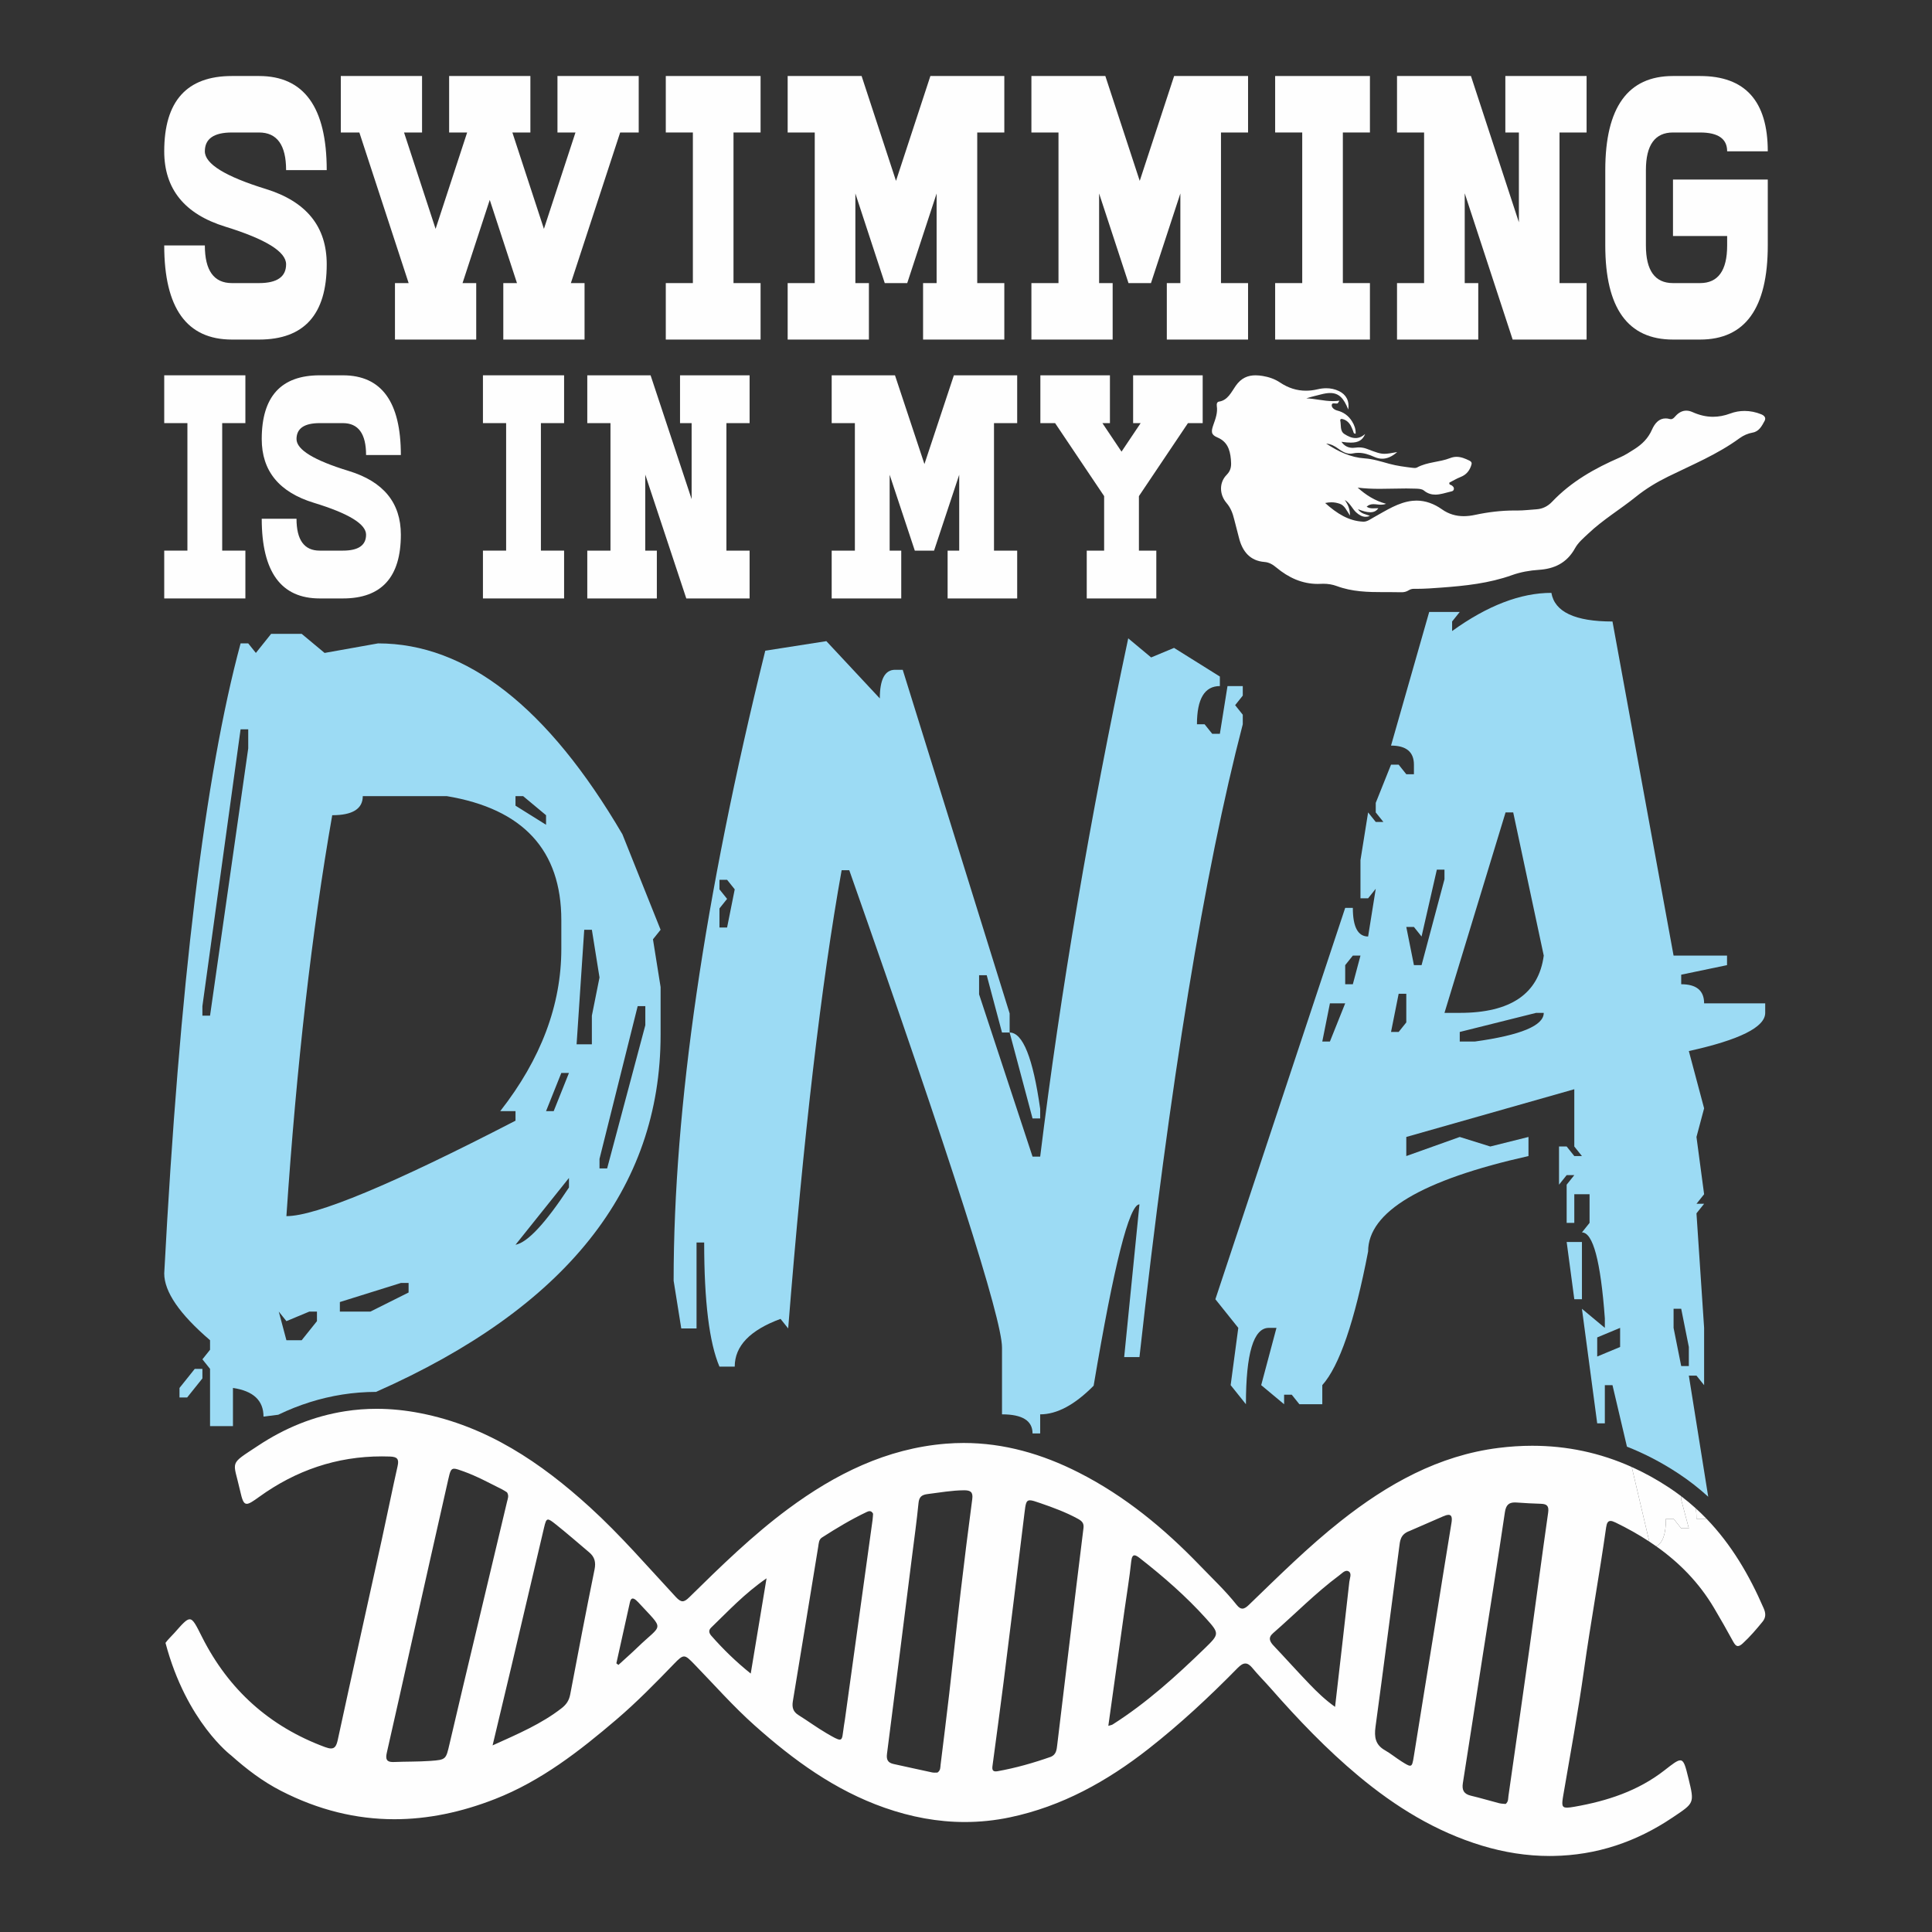 <?xml version="1.0" encoding="UTF-8"?> <!-- Creator: CorelDRAW 2019 (64-Bit Not for commercial use) --> <svg xmlns="http://www.w3.org/2000/svg" xmlns:xlink="http://www.w3.org/1999/xlink" xmlns:xodm="http://www.corel.com/coreldraw/odm/2003" xml:space="preserve" width="12in" height="12in" version="1.1" style="shape-rendering:geometricPrecision; text-rendering:geometricPrecision; image-rendering:optimizeQuality; fill-rule:evenodd; clip-rule:evenodd" viewBox="0 0 12000 12000"><rect x="0" y="0" width="12000" height="12000" fill="#333333" stroke="none"/> <defs> <style type="text/css"> <![CDATA[ .fil0 {fill:#FEFEFE;fill-rule:nonzero} .fil1 {fill:#9CDBF4;fill-rule:nonzero} ]]> </style> </defs> <g id="Layer_x0020_1">  <g id="_2916858766240"> <path class="fil0" d="M9625.15 11527.87c-142.49,0 -282.67,-22.52 -419.69,-63.97 -287.96,-87.03 -538.88,-242.46 -767.09,-432.67 -197.87,-164.9 -376.15,-351.65 -546.38,-545.46 -37.33,-42.48 -77.71,-82.39 -113.57,-126.05 -15.61,-19.02 -29.5,-27.42 -43.33,-27.42 -15.46,0 -30.79,10.48 -48.32,28.33 -174.63,178.02 -356.94,347.82 -553.43,501.81 -256.98,201.39 -537.56,357.32 -859.59,425.14 -94.22,19.83 -187.81,29.34 -280.91,29.34 -168,0 -334.19,-31.05 -498.53,-88.74 -308.89,-108.42 -565.28,-295.67 -806.57,-510.69 -133.5,-118.94 -250.92,-252.52 -374.83,-380.23 -31.14,-32.07 -47.44,-48.67 -64.25,-48.67 -16.06,0 -32.52,15.14 -62.68,46.42 -115.02,119.22 -231.18,237.72 -356.98,345.1 -229.8,196.07 -467.29,381.46 -753.16,493.57 -210.55,82.57 -419.18,125.89 -626.17,125.89 -236.84,0 -471.54,-56.71 -704.59,-176.39 -114.56,-58.85 -214.34,-135.21 -308.46,-219.13 0,0 -278.72,-207.92 -408.69,-699.89 15.75,-22.12 37.37,-41.42 55.58,-62.04 49.15,-55.57 74.2,-84.42 94.51,-84.42 22.78,0 39.61,36.29 77.78,111.8 164.82,326.07 418.74,554.56 763.01,681.96 15.22,5.63 27.36,8.54 37.21,8.54 23.64,0 34,-16.88 41.92,-53.49 89.87,-415.48 182.61,-830.29 273.81,-1245.45 33.25,-151.35 63.61,-303.33 97.73,-454.48 10.07,-44.72 -2.08,-58.11 -47.59,-59.79 -16.8,-0.62 -33.47,-0.9 -50.07,-0.9 -280.43,0 -533.82,86.57 -762.63,251.83 -37.93,27.39 -60.88,42.81 -76.65,42.81 -20.3,0 -28.72,-25.55 -41.85,-84.04 -42.54,-189.44 -71.79,-155.09 113,-277.4 165.13,-109.36 344.11,-182.87 539.28,-213.55 65.33,-10.29 130.66,-15.17 195.96,-15.17 90.98,0 181.92,9.51 272.56,27.29 413.89,81.13 747.28,306.28 1052.23,583.8 190.9,173.79 358.92,369.35 534.22,557.97 16.69,17.93 29.23,26.39 41.69,26.39 12.68,0 25.31,-8.8 42.11,-25.35 195.7,-192.45 392.38,-384.57 613.29,-548.27 292.16,-216.53 611.35,-375.45 979.97,-405.14 37.19,-3 74.08,-4.46 110.72,-4.46 250.23,0 487.56,68.4 714.17,183.52 287.7,146.15 531.63,347.86 754.06,578.82 77.02,80 158.15,156.06 227.17,243.35 12.74,16.11 23.94,23.18 35.32,23.18 12.67,0 25.47,-8.73 40.8,-23.53 185.33,-178.74 368.04,-360.51 570.48,-520.52 290.4,-229.54 607.03,-407.2 979.81,-454.13 70.8,-8.89 140.64,-13.39 209.58,-13.39 215.44,0 421.63,43.66 617.86,131.91l108.97 463.06c-66.39,-43.72 -136.72,-82.85 -210.09,-118.46 -12.58,-6.14 -22.7,-9.51 -30.78,-9.51 -15.08,0 -23.13,11.8 -27.1,39.55 -42.07,296.57 -96.22,591.24 -137.87,888.01 -36.37,259.19 -84.08,516.79 -128.11,774.85 -10.09,59.08 -11.29,78.33 22.63,78.33 11.34,0 26.59,-2.14 46.75,-5.67 202.16,-35.44 394.47,-97.67 559.26,-226.47 50.54,-39.51 78.75,-61.61 97.54,-61.61 23.67,0 32.3,35.13 51.74,114.64 37.7,154.26 34.9,150.11 -99.37,240.4 -225.6,151.74 -471.91,234.74 -743.37,238.77 -6.69,0.12 -13.35,0.16 -20.04,0.16zm-216.13 -2195.87c-36.69,0 -55.17,15.47 -61.85,60.7 -44.95,304.6 -93.85,608.64 -141.22,912.85 -39.98,256.51 -79.23,513.15 -119.78,769.57 -6.76,42.74 5.43,67.74 49.48,78.15 59.13,13.94 117.35,31.63 176.17,46.81 13.74,3.54 28.42,3.34 40.17,4.62 17.75,-14.86 14.83,-32.8 17.13,-48.99 43.5,-304.69 87.61,-609.25 130.14,-914.06 39.41,-282.05 76.28,-564.5 116.57,-846.43 5.79,-40.57 -6.79,-53.65 -44.05,-54.89 -50.22,-1.67 -100.47,-4.04 -150.62,-7.85 -4.27,-0.35 -8.31,-0.5 -12.14,-0.5zm-3420.14 -75.59c-0.59,0 -1.17,0 -1.71,0 -75.77,0.58 -149.83,13.94 -224.56,23.31 -37.65,4.69 -53.77,17.11 -57.65,56.7 -10.83,110.33 -26.23,220.19 -40.1,330.2 -51.55,408.98 -102.78,818.02 -155.61,1226.85 -4.81,37.19 6.37,55.51 41.19,63.12 79.69,17.31 159.22,35.28 238.99,52.22 5.06,1.08 10.3,1.35 15.31,1.35 3.05,0 6.02,-0.11 8.84,-0.19 2.81,-0.12 5.43,-0.24 7.85,-0.24 0.46,0 0.88,0 1.36,0 19.94,-13.74 17.34,-31.76 19.32,-47.9 18.1,-147.47 36.76,-294.87 53.77,-442.49 24.38,-211.91 46.5,-424.09 71.38,-635.96 22.44,-191.18 46.43,-382.17 71.68,-573 5.77,-43.72 -11.89,-53.96 -50.05,-53.96zm407.94 62.19c-23.87,0 -26.59,21.51 -33.73,80.04 -42.43,349.21 -85.56,698.31 -129.42,1047.36 -21.43,170.42 -45.04,340.59 -67.62,510.89 -2.75,20.81 -8.56,45.61 18.31,45.61 3.16,0 6.76,-0.35 10.87,-1.04 113.67,-20.15 224.33,-51.82 332.99,-90.06 32.85,-14.71 34.91,-44.72 38.44,-74.22 24.65,-205.81 49.41,-411.59 74.25,-617.36 29.39,-243.17 58.5,-486.36 88.86,-729.37 3.95,-31.67 -11.93,-44.48 -36.11,-57.67 -73.95,-40.35 -152.48,-69.07 -231.74,-96.46 -31.49,-10.88 -51.67,-17.71 -65.1,-17.71zm2600.34 90.38c-8.89,0 -20.59,3.65 -34.79,9.89 -72.79,32.06 -145.81,63.51 -207.61,90.36 -58.64,21.01 -59.08,63.63 -64.25,102.73 -48.97,371.48 -96.64,743.13 -147.08,1114.43 -8.41,62.03 -1.04,110.64 57.72,144.17 36.22,20.65 68.75,47.67 104.07,69.99 26.91,16.96 42.68,26.59 52.8,26.59 14.24,0 17.27,-19.02 24.34,-63.43 41,-258.45 83.54,-516.67 125.19,-775.02 35.99,-223.31 70.72,-446.79 107.85,-669.92 5.93,-35.7 -0.78,-49.8 -18.24,-49.8zm-6176.57 -286.61c-20.32,0 -25.33,17.78 -36.29,66.08 -74.15,326.85 -147.41,653.89 -220.77,980.89 -53.65,239.08 -106.27,478.41 -160.98,717.21 -8.98,39.2 -1.85,57.72 37.59,57.72 1.83,0 3.76,-0.04 5.75,-0.11 75.31,-3.07 150.91,-1.48 226.02,-6.76 99.8,-7.02 97.91,-9.47 120.58,-107.17 52.5,-226.32 106.75,-452.2 160.5,-678.19 65.47,-275.23 131.25,-550.37 196.58,-825.65 4.23,-17.8 13,-36.17 -0.46,-57.12 -8.43,-5.17 -18.67,-12.54 -29.78,-18.1 -78.7,-39.16 -155.7,-81.59 -238.91,-111.6 -29.06,-10.48 -47.35,-17.2 -59.86,-17.2zm583.36 315.94c-12.12,0 -16.9,16.46 -25.25,52.19 -66.67,285.19 -133.86,570.23 -201.19,855.28 -37.42,158.49 -75.47,316.82 -117.98,495.16 159.74,-72.16 303.1,-133.49 428.39,-230.73 30.52,-23.73 46.79,-48.76 53.89,-86.44 48.83,-258.85 98.55,-517.5 151.03,-775.56 9.17,-45.11 0.55,-77.8 -32.87,-106.01 -70.34,-59.37 -139.63,-120.04 -211.74,-177.18 -21.98,-17.43 -35.21,-26.71 -44.3,-26.71zm1997.54 -52.27c-6.1,0 -12.31,2.44 -18.13,5.19 -96.7,45.81 -188.24,100.8 -278.05,158.65 -19.76,12.7 -19.72,35.53 -23.09,56.17 -52.37,320.11 -104.57,640.23 -157.64,960.25 -6.11,36.93 0.49,64.83 34.08,85.83 58.5,36.61 114.31,77.64 173.75,112.54 45.53,26.7 69.52,40.25 83.07,40.25 19.83,0 17.18,-28.96 26.59,-88 1.98,-12.38 4.22,-24.76 5.93,-37.18 57.23,-412.5 114.41,-824.98 171.44,-1237.46 1.98,-14.36 2.44,-28.88 3.37,-40.29 -6.21,-12.08 -13.67,-15.95 -21.31,-15.95zm1645.08 274.4c-10.55,0 -17.54,10.55 -20.5,38.67 -10.68,101.74 -27.75,202.81 -41.97,304.21 -33.02,235.81 -65.94,471.65 -100.1,716.28 15.17,-4.7 21.54,-5.32 26.36,-8.34 211.45,-134.04 395.52,-301.47 574.32,-474.8 89.51,-86.8 89.64,-91.01 6.76,-183.1 -124.81,-138.61 -265.22,-260.74 -412.04,-375.57 -13.14,-10.23 -24.17,-17.34 -32.83,-17.34zm1318.43 96.34c-16.72,0 -33.34,18.2 -47.47,28.74 -146.11,108.69 -273.32,239.11 -410.28,358.41 -32.87,28.62 -20.41,52.59 4.69,79.07 74.73,78.81 147.04,159.94 222.39,238.11 47.21,48.99 96.2,96.59 158,140.64 30.27,-263.65 60.14,-520.29 88.61,-777.06 2.38,-21.5 16.85,-51.64 -3.95,-64.41 -3.98,-2.43 -7.99,-3.49 -12,-3.49zm-3603.86 46.46c-137.76,95.11 -238.37,204.12 -344.67,306.63 -17.04,16.43 -12.61,33.8 1.62,50.03 72.83,82.88 151.21,159.78 244.83,234.9 32.85,-197.91 64.13,-386.41 98.21,-591.56zm-831.09 125.47c-8.43,0 -14.17,7.83 -17.71,24.1 -27.59,126.24 -55.93,252.3 -83.99,378.41 4.27,3.3 8.5,6.6 12.74,9.9 39.59,-36.26 79.99,-71.66 118.62,-108.97 156.98,-151.77 170.37,-99.54 4.62,-280.08 -4.23,-4.61 -8.77,-9 -13.58,-13 -8.2,-6.83 -15.03,-10.36 -20.69,-10.36zm6864.49 295.22c-11.41,0 -20.11,-10.29 -30.01,-28.58 -37.93,-69.98 -77.61,-139.12 -118.13,-207.68 -93.56,-158.11 -216.44,-282.41 -359.5,-383.53 40.35,-19.09 60.53,-75.97 60.53,-170.69l47.44 0 47.39 59.31 47.44 0 -47.44 -177.86 0 -21.57c31.81,24.15 62.08,49.41 91.05,75.68 2.54,19.07 3.83,40.57 3.83,64.44l62.61 0c153.22,158.81 265.22,348.86 355.27,557.05 12.67,29.3 14.22,55.66 -7.37,82.07 -38.51,47.08 -77.64,93.15 -122.7,134.5 -12.54,11.48 -22.16,16.85 -30.4,16.85z"></path> <path class="fil1" d="M1446.94 8858.02l-142.3 0 0 -355.74 -47.43 -59.31 47.43 -59.28 0 -59.28c-189.73,-162.72 -284.59,-301.11 -284.59,-415.06 94.86,-1790.29 252.94,-3094.67 474.32,-3913.12l47.43 0 47.44 59.28 94.86 -118.59 189.72 0 142.3 118.59 332.03 -59.28c548.69,0 1054.65,395.3 1517.83,1185.8l237.14 592.9 -47.42 59.28 47.42 296.47 0 296.45c0,957.07 -589.02,1696.4 -1767.26,2218.17 -70.43,0.14 -140.78,5.7 -209.19,16.44 -137.06,21.56 -270.41,63.6 -398.44,125.54l-91.54 11.47c0,-100.05 -63.28,-159.32 -189.74,-177.92l0 237.19zm284.59 -711.5l47.42 177.9 94.86 0 94.88 -118.59 0 -59.31 -47.44 0 -142.3 59.31 -47.42 -59.31zm758.91 -177.86l-379.47 118.59 0 59.28 189.74 0 237.15 -118.55 0 -59.31 -47.42 0zm1043.5 -652.19l-332.03 415.04c74.37,-13.97 185.06,-132.52 332.03,-355.72l0 -59.31zm-1280.66 -2371.58c0,79.07 -63.26,118.55 -189.74,118.55 -126.51,720.82 -221.38,1550.87 -284.59,2490.2 184.15,0 658.46,-197.62 1422.96,-592.92l0 -59.26 -94.86 0c252.94,-323.18 379.45,-659.18 379.45,-1007.94l0 -177.9c0,-434.72 -237.15,-691.67 -711.46,-770.74l-521.75 0zm1707.53 1304.39l-237.14 948.64 0 59.28 47.42 0 237.14 -889.37 0 -118.55 -47.42 0zm-474.31 415l-94.85 237.19 47.44 0 94.86 -237.19 -47.44 0zm142.3 -889.33l-47.44 711.47 94.87 0 0 -177.86 47.44 -237.19 -47.44 -296.41 -47.44 0zm-2134.44 -1245.09l-237.15 1719.42 0 59.28 47.43 0 237.16 -1660.11 0 -118.59 -47.43 0zm1707.55 415.04l0 59.28 189.74 118.59 0 -59.31 -142.3 -118.55 -47.44 0zm-2039.57 3735.26l-47.43 0 0 -59.31 94.87 -118.55 47.43 0 0 59.28 -94.87 118.59z"></path> <path class="fil1" d="M6460.76 8903.36l-47.44 0c0,-79.07 -63.23,-118.61 -189.7,-118.61l0 -415c0,-179.03 -316.26,-1167.19 -948.64,-2964.53l-47.44 0c-126.51,704.54 -237.14,1653.18 -332.02,2845.94l-47.44 -59.31c-189.7,69.76 -284.58,168.62 -284.58,296.45l-94.87 0c-63.26,-148.75 -94.88,-405.69 -94.88,-770.78l-47.42 0 0 533.64 -94.88 0 -47.44 -296.45c0,-1074.2 189.74,-2378.57 569.19,-3913.14l379.45 -59.31 332.05 355.76c0,-118.59 31.59,-177.86 94.84,-177.86l47.44 0 664.07 2134.44 0 118.55 -47.44 0 -94.87 -355.74 -47.44 0 0 118.59 332.02 1007.94 47.44 0c126.47,-1027.64 308.76,-2100.69 546.87,-3219.1l142.31 118.59 142.26 -59.31 284.63 177.9 0 59.28c-94.87,0 -142.31,79.09 -142.31,237.19l47.44 0 47.42 59.28 47.45 0 47.42 -296.47 94.84 0 0 59.28 -47.4 59.31 47.4 59.29 0 59.31c-238.11,913.75 -451.96,2223.94 -641.71,3930.55l-94.88 0 94.88 -948.64c-63.26,0 -158.11,375.54 -284.58,1126.5 -117.19,118.61 -227.89,177.86 -332.05,177.86l0 118.61zm-1992.12 -3438.81l0 59.28 47.44 59.28 -47.44 59.31 0 118.55 47.44 0 47.44 -237.14 -47.44 -59.28 -47.44 0zm1992.12 1482.23l-47.44 0 -142.26 -533.62c81.82,0 145.05,158.14 189.7,474.31l0 59.31zm-189.7 -533.62l0 0z"></path> <path class="fil1" d="M10610.1 9296.56c-57.76,-52.93 -119.22,-100.75 -184.9,-144.1 -103.13,-68.13 -209.92,-123.83 -319.93,-166.96l-89.87 -382.1 -47.44 0 0 237.19 -47.44 0 -94.86 -711.5 142.3 118.59 0 -59.28c-26.09,-355.78 -73.53,-533.64 -142.3,-533.64l47.42 -59.28 0 -177.86 -94.86 0 0 177.86 -47.44 0 0 -237.17 47.44 -59.28 -47.44 0 -47.44 59.28 0 -237.16 47.44 0 47.44 59.29 47.44 0 -47.44 -59.29 0 -355.72 -1043.52 296.47 0 118.55 332.05 -118.55 189.7 59.26 237.19 -59.26 0 118.55c-664.08,148.83 -996.08,346.48 -996.08,592.9 -83.71,434.81 -178.57,711.47 -284.59,830.06l0 118.61 -142.3 0 -47.44 -59.28 -47.44 0 0 59.28 -142.32 -118.61 94.88 -355.72 -47.44 0c-94.86,0 -142.26,158.14 -142.26,474.33l-94.87 -118.61 47.44 -355.72 -142.31 -177.86 806.35 -2430.89 47.44 0c0,118.59 31.59,177.86 94.88,177.86l47.42 -296.45 -47.42 59.28 -47.46 0 0 -237.14 47.46 -296.46 47.42 59.31 47.44 0 -47.44 -59.31 0 -59.28 94.87 -237.17 47.4 0 47.44 59.31 47.42 0 0 -59.31c0,-79 -47.42,-118.55 -142.26,-118.55l237.14 -830.06 189.75 0 -47.44 59.28 0 59.27c219.44,-158.07 424.99,-237.14 616.59,-237.14 20.45,118.59 146.92,177.87 379.49,177.87l379.45 2075.15 332.02 0 0 59.28 -284.63 59.28 0 59.33c94.87,0 142.31,39.56 142.31,118.59l379.45 0 0 59.28c0,88.39 -158.11,167.39 -474.33,237.14l94.88 355.72 -47.44 177.92 47.44 355.72 -47.44 59.28 47.44 0 -47.44 59.31 47.44 711.47 0 355.72 -47.44 -59.28 -47.44 0 120.42 752.43zm-215.24 -1167.47l0 118.59 47.39 237.14 47.44 0 0 -118.55 -47.44 -237.17 -47.39 0zm-332.05 118.59l-142.28 59.28 0 118.59 142.28 -59.28 0 -118.59zm-521.73 -1956.56l-474.31 118.59 0 59.28 94.83 0c284.63,-39.52 426.89,-98.8 426.89,-177.87l-47.4 0zm-1280.69 -59.28l-47.4 237.14 47.4 0 94.88 -237.14 -94.88 0zm426.89 -59.33l-47.4 237.19 47.4 0 47.44 -59.31 0 -177.88 -47.44 0zm664.07 -1126.5l-379.45 1245.11 94.87 0c316.17,0 490.09,-118.6 521.72,-355.74l-189.7 -889.37 -47.44 0zm-948.64 889.37l-47.44 59.28 0 118.6 47.44 0 47.42 -177.88 -47.42 0zm332.02 -177.86l47.42 237.14 47.44 0 142.31 -533.59 0 -59.33 -47.44 0 -94.88 415.06 -47.44 -59.28 -47.42 0zm1090.96 2312.3l-47.44 0 -47.44 -355.74 94.88 0 0 355.74z"></path> <path class="fil0" d="M1608.79 2109.1l-168.2 0c-280.37,0 -420.54,-194.87 -420.54,-584.63l252.32 0c0,155.92 56.06,233.86 168.22,233.86l168.2 0c112.15,0 168.23,-38.97 168.23,-116.93 0,-77.94 -126.15,-155.9 -378.48,-233.86 -252.32,-77.94 -378.48,-233.84 -378.48,-467.7 0,-311.78 140.17,-467.71 420.54,-467.71l168.2 0c280.36,0 420.54,194.89 420.54,584.63l-252.31 0c0,-155.88 -56.08,-233.84 -168.23,-233.84l-168.2 0c-112.16,0 -168.22,38.99 -168.22,116.93 0,77.96 126.17,155.92 378.5,233.86 252.31,77.94 378.46,233.84 378.46,467.7 0,311.8 -140.18,467.7 -420.54,467.7z"></path> <polygon class="fil0" points="3630.71,2109.1 3126.09,2109.1 3126.09,1758.33 3211.03,1758.33 3041.97,1241.5 2872.91,1758.33 2957.87,1758.33 2957.87,2109.1 2453.22,2109.1 2453.22,1758.33 2538.17,1758.33 2232.03,822.92 2116.8,822.92 2116.8,472.13 2621.43,472.13 2621.43,822.92 2509.59,822.92 2705.55,1421.57 2901.53,822.92 2789.65,822.92 2789.65,472.13 3294.3,472.13 3294.3,822.92 3182.44,822.92 3378.4,1421.57 3574.36,822.92 3462.51,822.92 3462.51,472.13 3967.13,472.13 3967.13,822.92 3851.93,822.92 3545.78,1758.33 3630.71,1758.33 "></polygon> <polygon class="fil0" points="4724.1,2109.1 4135.35,2109.1 4135.35,1758.33 4303.58,1758.33 4303.58,822.92 4135.35,822.92 4135.35,472.13 4724.1,472.13 4724.1,822.92 4555.89,822.92 4555.89,1758.33 4724.1,1758.33 "></polygon> <polygon class="fil0" points="6238.02,2109.1 5733.38,2109.1 5733.38,1758.33 5817.49,1758.33 5817.49,1201.76 5634.97,1758.33 5495.34,1758.33 5312.85,1201.76 5312.85,1758.33 5396.93,1758.33 5396.93,2109.1 4892.3,2109.1 4892.3,1758.33 5060.54,1758.33 5060.54,822.92 4892.3,822.92 4892.3,472.13 5351.56,472.13 5565.18,1123.43 5778.8,472.13 6238.02,472.13 6238.02,822.92 6069.82,822.92 6069.82,1758.33 6238.02,1758.33 "></polygon> <polygon class="fil0" points="7751.93,2109.1 7247.29,2109.1 7247.29,1758.33 7331.43,1758.33 7331.43,1201.76 7148.89,1758.33 7009.31,1758.33 6826.79,1201.76 6826.79,1758.33 6910.9,1758.33 6910.9,2109.1 6406.26,2109.1 6406.26,1758.33 6574.46,1758.33 6574.46,822.92 6406.26,822.92 6406.26,472.13 6865.44,472.13 7079.09,1123.43 7292.72,472.13 7751.93,472.13 7751.93,822.92 7583.73,822.92 7583.73,1758.33 7751.93,1758.33 "></polygon> <polygon class="fil0" points="8508.89,2109.1 7920.18,2109.1 7920.18,1758.33 8088.37,1758.33 8088.37,822.92 7920.18,822.92 7920.18,472.13 8508.89,472.13 8508.89,822.92 8340.7,822.92 8340.7,1758.33 8508.89,1758.33 "></polygon> <polygon class="fil0" points="9854.61,2109.1 9395.39,2109.1 9097.65,1200.59 9097.65,1758.33 9181.78,1758.33 9181.78,2109.1 8677.13,2109.1 8677.13,1758.33 8845.34,1758.33 8845.34,822.92 8677.13,822.92 8677.13,472.13 9136.35,472.13 9434.09,1380.66 9434.09,822.92 9349.98,822.92 9349.98,472.13 9854.61,472.13 9854.61,822.92 9686.42,822.92 9686.42,1758.33 9854.61,1758.33 "></polygon> <path class="fil0" d="M10559.43 2109.1l-168.23 0c-280.34,0 -420.52,-194.87 -420.52,-584.63l0 -467.71c0,-389.74 140.18,-584.63 420.52,-584.63l168.23 0c280.36,0 420.52,155.93 420.52,467.71l-252.31 0c0,-77.94 -56.1,-116.93 -168.21,-116.93l-168.23 0c-112.15,0 -168.19,77.96 -168.19,233.84l0 467.71c0,155.92 56.05,233.86 168.19,233.86l168.23 0c112.11,0 168.21,-77.94 168.21,-233.86l0 -58.46 -336.44 0 0 -350.78 588.76 0 0 409.25c0,389.76 -140.17,584.63 -420.52,584.63z"></path> <polygon class="fil0" points="1524.13,3717.02 1020.05,3717.02 1020.05,3420.01 1164.06,3420.01 1164.06,2628.08 1020.05,2628.08 1020.05,2331.1 1524.13,2331.1 1524.13,2628.08 1380.1,2628.08 1380.1,3420.01 1524.13,3420.01 "></polygon> <path class="fil0" d="M2129.72 3717.02l-144.01 0c-240.03,0 -360.05,-164.98 -360.05,-494.97l216.04 0c0,132 47.98,197.96 144.01,197.96l144.01 0c96.02,0 144.04,-32.97 144.04,-98.97 0,-65.98 -108.02,-132 -324.06,-197.99 -216.04,-65.98 -324.04,-197.98 -324.04,-395.97 0,-263.97 120.02,-395.98 360.05,-395.98l144.01 0c240.05,0 360.07,165 360.07,494.97l-216.02 0c0,-131.98 -48.02,-197.99 -144.04,-197.99l-144.01 0c-96.02,0 -144.01,33.03 -144.01,99 0,66 108,132 324.04,197.99 216.02,66 324.04,197.98 324.04,395.97 0,263.99 -120.02,395.98 -360.07,395.98z"></path> <polygon class="fil0" points="3503.7,3717.02 2999.63,3717.02 2999.63,3420.01 3143.66,3420.01 3143.66,2628.08 2999.63,2628.08 2999.63,2331.1 3503.7,2331.1 3503.7,2628.08 3359.68,2628.08 3359.68,3420.01 3503.7,3420.01 "></polygon> <polygon class="fil0" points="4655.9,3717.02 4262.7,3717.02 4007.78,2947.83 4007.78,3420.01 4079.8,3420.01 4079.8,3717.02 3647.73,3717.02 3647.73,3420.01 3791.76,3420.01 3791.76,2628.08 3647.73,2628.08 3647.73,2331.1 4040.89,2331.1 4295.81,3100.29 4295.81,2628.08 4223.8,2628.08 4223.8,2331.1 4655.9,2331.1 4655.9,2628.08 4511.89,2628.08 4511.89,3420.01 4655.9,3420.01 "></polygon> <polygon class="fil0" points="6317.91,3717.02 5885.82,3717.02 5885.82,3420.01 5957.83,3420.01 5957.83,2948.82 5801.58,3420.01 5682.02,3420.01 5525.77,2948.82 5525.77,3420.01 5597.78,3420.01 5597.78,3717.02 5165.74,3717.02 5165.74,3420.01 5309.75,3420.01 5309.75,2628.08 5165.74,2628.08 5165.74,2331.1 5558.88,2331.1 5741.81,2882.49 5924.72,2331.1 6317.91,2331.1 6317.91,2628.08 6173.89,2628.08 6173.89,3420.01 6317.91,3420.01 "></polygon> <polygon class="fil0" points="7182.04,3717.02 6749.96,3717.02 6749.96,3420.01 6857.99,3420.01 6857.99,3081.49 6553.38,2628.08 6461.92,2628.08 6461.92,2331.1 6893.96,2331.1 6893.96,2628.08 6847.2,2628.08 6965.98,2805.27 7084.8,2628.08 7038.03,2628.08 7038.03,2331.1 7470.07,2331.1 7470.07,2628.08 7378.61,2628.08 7074.02,3081.49 7074.02,3420.01 7182.04,3420.01 "></polygon> <path class="fil0" d="M8706.2 3678.55c-0.85,0 -1.66,0 -2.51,0 -22.09,-0.61 -44.26,-0.74 -66.42,-0.74 -7.37,0 -14.8,0 -22.17,0.06 -7.25,0 -14.52,0 -21.77,0 -97.66,0 -195.19,-2.3 -290.26,-37.67 -26.59,-9.9 -55.08,-14.36 -83.57,-14.36 -4.96,0 -9.93,0.16 -14.91,0.43 -6.67,0.35 -13.26,0.55 -19.83,0.55 -96.46,0 -181.02,-38.32 -257.57,-102.18 -22.16,-18.44 -44.37,-31.83 -73.53,-34.15 -87.13,-6.86 -136.87,-62.45 -158.72,-152.09 -9.15,-37.56 -19.86,-74.68 -29,-112.24 -9.19,-37.8 -21.77,-71.71 -47.58,-101.93 -45.73,-53.45 -46.2,-127.6 0.61,-174.91 29.39,-29.69 29.66,-58.8 26.24,-96.83 -5.7,-63.11 -24.65,-110.65 -83.54,-135.4 -40.17,-16.9 -40.29,-36.06 -24.57,-80.2 12.86,-36.06 26.83,-73.89 20.73,-114.65 -2.08,-13.9 1.77,-26.06 13.16,-27.7 54.62,-7.8 76.9,-58.87 104.16,-97.93 34.54,-49.56 76.39,-65.48 123.17,-65.48 14.59,0 29.69,1.55 45.22,4.13 37.66,6.26 74.27,18.65 107.03,40.57 51.12,34.22 104.69,50.86 160.85,50.86 23.44,0 47.31,-2.89 71.7,-8.61 18.29,-4.29 36.5,-6.72 54.55,-6.72 26.43,0 52.61,5.2 78.19,17.32 45.21,21.45 66.84,61.56 58.37,115.17 -28.19,-72.52 -59.66,-102.76 -112.46,-102.76 -16.26,0 -34.54,2.86 -55.43,8.26 -30.66,7.94 -61.61,14.89 -92.65,24.86 54.74,1.62 107.75,17.19 165.83,17.19 12.96,0 26.2,-0.78 39.71,-2.67 -8.31,12.98 -9.18,15.88 -10.71,16.48 -2.3,0.85 -4.85,1.13 -7.62,1.13 -2.72,0 -5.59,-0.28 -8.42,-0.56 -2.84,-0.28 -5.63,-0.57 -8.2,-0.57 -6.6,0 -11.75,1.83 -12.65,10.22 -1.75,16.8 17.04,30.09 33.98,34.37 38.88,9.77 70.18,31.82 92.34,67.62 13.9,22.41 23.44,47.31 22.28,76.09 -0.62,0.04 -1.2,0.05 -1.74,0.05 -12.62,0 -11.49,-11.03 -14.59,-17.69 -4.85,-10.36 -8.24,-21.61 -13.78,-31.47 -13,-23.08 -31.49,-38.53 -56.56,-42.46 -0.35,-0.05 -0.7,-0.09 -1.06,-0.09 -4.46,0 -9.15,4.32 -7.99,9.55 6.56,29.06 -3.3,65.77 26.13,84.57 22.28,14.24 45.15,24.85 68.79,24.85 19.41,0 39.36,-7.18 59.89,-25.44 -15.91,37.94 -40.91,53.77 -89.62,53.77 -16.39,0 -35.44,-1.8 -57.74,-5.13 16.74,24.5 39.61,37.67 70.52,37.67 5.5,0 11.29,-0.43 17.31,-1.27 7.21,-1.02 14.29,-1.54 21.28,-1.54 16.6,0 32.72,2.93 48.71,9.02 57.37,21.87 80.52,30.73 109.43,30.73 19.56,0 41.72,-4.04 78.94,-10.81 -31.31,27.68 -62.03,41.3 -92.95,41.3 -16.07,0 -32.14,-3.65 -48.46,-10.9 -33.13,-14.75 -65.4,-25.65 -99.8,-25.65 -11.22,0 -22.67,1.17 -34.45,3.72 -5.4,1.17 -10.76,1.71 -16,1.71 -26.71,0 -51.16,-14.13 -73.92,-30.93 -21.61,-15.93 -44.31,-28.89 -75.45,-31.98 76.62,50.09 151.63,86.29 238.73,91.91 51.51,3.31 102.6,19.92 153.18,33.7 47.47,12.91 95.65,19.04 143.94,24.98 4.34,0.53 9.09,1.07 13.71,1.07 5.2,0 10.25,-0.7 14.36,-2.94 65.1,-35.3 139.21,-32.25 206,-58.54 13.91,-5.47 27.19,-7.78 40.03,-7.78 27.26,0 52.8,10.32 78.84,23.11 18.08,8.87 16.81,17.98 9.97,36.17 -12.6,33.68 -33.41,53.86 -64.2,66.02 -24.35,9.59 -47.19,23.55 -69.56,34.94 -1.97,15.12 8.47,12.81 13.48,16.34 8.38,5.98 16.41,12.65 14.46,24.31 -2.05,12.4 -13.3,13.5 -22.44,15.7 -31.01,7.5 -61.99,18.17 -92.78,18.17 -23.78,0 -47.51,-6.4 -71.02,-25.61 -12,-9.81 -31.76,-10.74 -48.11,-11.45 -20.32,-0.87 -40.72,-1.19 -61.13,-1.19 -27.17,0 -54.39,0.57 -81.64,1.13 -27.28,0.57 -54.57,1.15 -81.91,1.15 -46.06,0 -92.23,-1.62 -138.42,-7.6 51,45.85 106.32,81.42 176.24,100.43 -10.44,4.41 -20.82,5.77 -31.05,5.77 -8.01,0 -15.96,-0.83 -23.76,-1.64 -7.85,-0.83 -15.52,-1.66 -23.09,-1.66 -14.8,0 -29.09,3.14 -42.56,15.59 12.54,8.57 25.65,10.27 38.97,10.27 4.32,0 8.63,-0.18 12.97,-0.35 4.35,-0.19 8.66,-0.37 12.96,-0.37 2.61,0 5.2,0.07 7.76,0.25 -12.39,17.8 -29.34,24.87 -50.07,24.87 -21.67,0 -47.48,-7.73 -76.57,-19.06 20.2,30.29 49.35,30.63 74.2,41.74 -9.24,3.81 -18.03,5.52 -26.44,5.52 -21.57,0 -40.72,-11.22 -58.69,-27.43 -23.67,-21.36 -35.55,-55.24 -70.53,-77.48 20.08,30.48 31.79,56.17 31.95,97.13 -21.79,-32.85 -33.57,-63.09 -63.79,-73.35 -16.64,-5.67 -33.19,-8.94 -51.51,-8.94 -11.98,0 -24.75,1.41 -38.85,4.44 72.79,65.22 146,111.71 236.06,115.87 0.81,0.04 1.59,0.06 2.4,0.06 23.48,0 43.4,-16.06 65.01,-27.94 76.41,-42.04 151.28,-92.35 239.1,-101.72 8.38,-0.9 16.76,-1.32 25.03,-1.32 56.75,0 110.21,20.54 157.8,54.23 43.35,30.68 88.93,42.5 135.37,42.5 23.25,0 46.68,-2.94 70.21,-7.98 81.47,-17.43 162.83,-27.24 245.57,-27.24 4.11,0 8.22,0.02 12.39,0.07 1.78,0.02 3.56,0.04 5.35,0.04 39.6,0 79.26,-5 118.9,-7.62 37.19,-2.49 69.83,-18.84 95.89,-46.29 121.14,-127.65 267.5,-208.72 421.69,-275.81 32.11,-13.97 61.64,-33.18 91.33,-52.24 45.81,-29.37 83.66,-65.41 107.61,-119.78 17.73,-40.26 44.14,-70.34 84.73,-70.34 8.2,0 16.97,1.22 26.35,3.83 2.33,0.65 4.56,0.95 6.65,0.95 11.33,0 19.41,-8.7 27.13,-17.54 20.38,-23.27 43.28,-35.5 68.43,-35.5 12.35,0 25.19,2.95 38.62,8.96 42.67,19.16 84.72,29.14 127.53,29.14 35,0 70.57,-6.65 107.47,-20.41 28.35,-10.57 58.17,-15.84 88.35,-15.84 34.63,0 69.81,6.97 103.89,20.92 18.89,7.74 30.85,21.49 20.73,40.52 -17.04,31.97 -34.86,65.98 -73.72,72.86 -29.81,5.28 -57.76,17.41 -82.33,35.37 -138.15,100.93 -293.12,164.17 -443.33,238.06 -70.62,34.72 -137.73,75.03 -200.23,125.4 -97.28,78.43 -204.34,141.84 -296.15,228.95 -29.66,28.12 -61.92,54.58 -82.11,91.08 -51.51,93.11 -130.88,127.65 -224.2,133.74 -57.3,3.78 -113.28,13.64 -167.61,33.04 -142.31,50.86 -289.62,66.33 -437.88,77.25 -51.43,3.76 -102.78,7.73 -154.29,7.73 -5.44,0 -10.83,-0.04 -16.27,-0.12 -0.39,0 -0.74,-0.04 -1.09,-0.04 -11.77,0 -22.4,3.37 -32.76,9.86 -12.93,8.03 -27.56,11.48 -42.13,11.48z"></path> <path class="fil0" d="M10286.89 9604.14c-14.13,-10 -28.44,-19.76 -42.92,-29.27l-108.97 -463.06c79.07,35.51 156.52,78.29 232.3,128.33 25.88,17.07 50.85,34.82 74.94,53.19l0 21.57 47.44 177.86 -47.44 0 -47.39 -59.31 -47.44 0c0,94.72 -20.19,151.59 -60.53,170.69zm312.84 -170.69l-62.61 0c0,-23.87 -1.29,-45.37 -3.83,-64.44 22.97,20.85 45.09,42.36 66.44,64.44z"></path> </g> </g> </svg> 